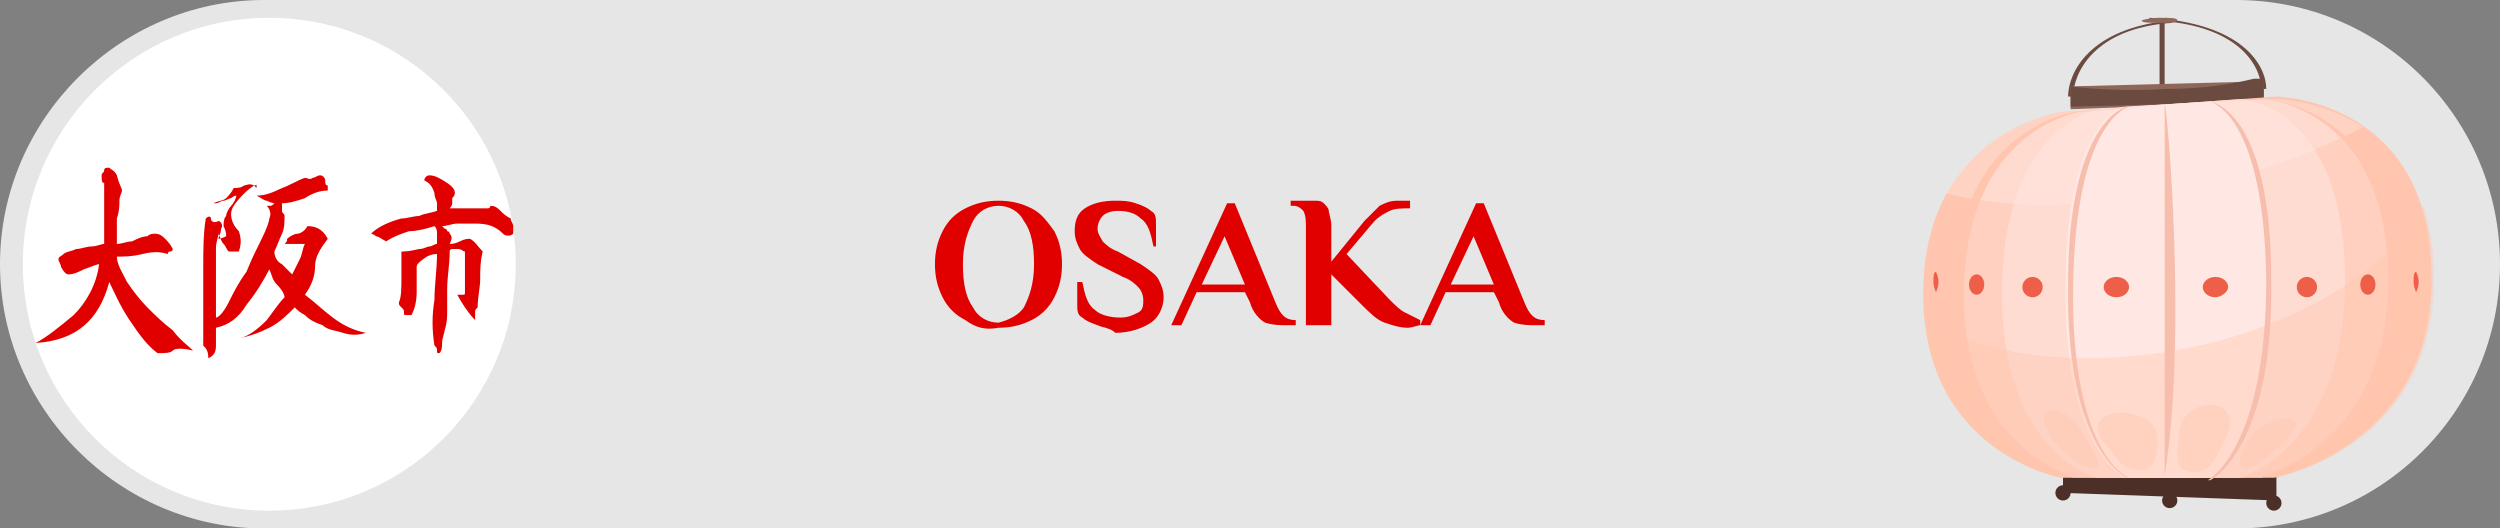<?xml version="1.0" encoding="UTF-8"?>
<!-- Generator: Adobe Illustrator 28.0.0, SVG Export Plug-In . SVG Version: 6.00 Build 0)  -->
<svg xmlns="http://www.w3.org/2000/svg" xmlns:xlink="http://www.w3.org/1999/xlink" version="1.1" id="Layer_1" x="0px" y="0px" viewBox="0 0 98.4 20.8" style="enable-background:new 0 0 98.4 20.8;" xml:space="preserve">
<rect x="0" y="0" width="98.4" height="20.8" fill="#808080" stroke="none"/>
<style type="text/css">
	.st0{fill:#E6E6E6;}
	.st1{fill:#FFFFFF;}
	.st2{enable-background:new    ;}
	.st3{fill:#E10000;}
	.st4{fill:#6B4B3F;}
	.st5{fill:#8E675B;}
	.st6{fill:#4C3028;}
	.st7{fill:#FFC5AE;}
	.st8{fill:#FFD0C0;}
	.st9{fill:#FFDCD2;}
	.st10{fill:#FFE8E3;}
	.st11{opacity:0.4;fill:#FFC5AE;enable-background:new    ;}
	.st12{opacity:0.4;fill:#FFE8E3;enable-background:new    ;}
	.st13{fill:#F7BDAD;}
	.st14{fill:#ED5F48;}
</style>
<g>
	<path class="st0" d="M88,20.8H10.4C4.7,20.8,0,16.1,0,10.4l0,0C0,4.7,4.7,0,10.4,0H88c5.8,0,10.4,4.7,10.4,10.4l0,0   C98.4,16.1,93.8,20.8,88,20.8z"></path>
	<circle class="st1" cx="10.6" cy="10.4" r="9.7"></circle>
</g>
<g class="st2">
	<path class="st3" d="M4.8,7.5c0,0.1-0.1,0.2-0.1,0.4c0,0.2,0,0.4-0.1,0.7c0,0.2,0,0.4,0,0.6s0,0.3,0,0.4c0.2,0,0.4-0.1,0.6-0.1   c0.2-0.1,0.4-0.2,0.6-0.2C5.9,9.2,6,9.2,6.1,9.2c0.2,0,0.3,0.1,0.4,0.2s0.2,0.2,0.3,0.4c0,0.1-0.1,0.1-0.1,0.1   C6.6,9.9,6.6,10,6.6,10c-0.3-0.1-0.6-0.1-1,0s-0.7,0.1-1,0.1c0,0.3,0.2,0.6,0.4,1c0.2,0.3,0.5,0.7,0.8,1s0.6,0.6,1,0.9   c0.3,0.4,0.6,0.6,0.8,0.8c-0.4-0.1-0.7-0.1-0.8,0s-0.3,0.1-0.6,0.1c-0.4-0.3-0.7-0.7-1.1-1.3c-0.4-0.6-0.6-1.1-0.8-1.5   c-0.4,1.5-1.3,2.3-2.9,2.4c0.4-0.2,0.9-0.6,1.5-1.1c0.5-0.5,0.9-1.2,1-2c-0.1,0-0.3,0.1-0.6,0.2c-0.2,0.1-0.4,0.2-0.6,0.2   c-0.1,0-0.2-0.1-0.3-0.3c0-0.1-0.1-0.2-0.1-0.3s0.1-0.1,0.2-0.2S2.8,9.9,3,9.8c0.2,0,0.4-0.1,0.6-0.1c0.2,0,0.4-0.1,0.5-0.1   c0-0.1,0-0.2,0-0.5s0-0.4,0-0.7c0-0.2,0-0.4,0-0.7c0-0.2,0-0.4,0-0.5C4,7.2,4,7.1,4,6.9c0-0.1,0.1-0.1,0.1-0.2s0.1-0.1,0.2-0.1   c0.1,0.1,0.2,0.1,0.3,0.3C4.7,7.3,4.8,7.4,4.8,7.5z"></path>
	<path class="st3" d="M10,7.3C9.7,7.5,9.4,7.8,9.2,8.1s-0.1,0.7,0.2,1c0.1,0.3,0.1,0.5,0,0.8c-0.1,0-0.3,0-0.4,0   C8.9,9.8,8.9,9.7,8.8,9.6C8.7,9.5,8.7,9.4,8.6,9.2c0,0.1-0.1,0.3-0.1,0.6s0,0.7,0,1s0,0.7,0,1.1c0,0.3,0,0.5,0,0.6   c0.1,0,0.3-0.2,0.5-0.6s0.4-0.8,0.7-1.2c0.2-0.5,0.4-0.9,0.6-1.3c0.2-0.4,0.3-0.7,0.3-0.8c0.1-0.2,0-0.4-0.1-0.5c0,0,0,0,0.1,0   s0.1,0,0.2-0.1c0,0-0.1,0-0.3-0.1c-0.1,0-0.2-0.1-0.4-0.2c0.3,0,0.6-0.1,1-0.3C11.4,7.3,11.7,7.1,12,7c0.1,0,0.2,0.1,0.3,0   c0.1,0,0.2-0.1,0.3-0.1s0.2,0.1,0.2,0.2s0,0.2,0.1,0.2c0,0.1,0,0.2,0,0.2c-0.3,0-0.6,0.1-0.9,0.3C11.7,7.9,11.4,8,11.1,8   c0,0.1,0,0.2,0,0.3s0.1,0.1,0.1,0.2c0,0.2,0,0.5-0.1,0.7s-0.2,0.5-0.3,0.7c0,0.2,0.1,0.4,0.3,0.5c0.2,0.2,0.3,0.3,0.4,0.4   c0.1-0.2,0.2-0.4,0.3-0.6s0.1-0.4,0.2-0.6c-0.1,0-0.2,0-0.4,0s-0.3,0-0.4,0c0.1-0.1,0.1-0.1,0.1-0.2c0.1-0.1,0.3-0.2,0.4-0.2   s0.3-0.1,0.4-0.3c0.3,0,0.6,0.1,0.8,0.5c-0.3,0.4-0.5,0.7-0.5,1.1c0,0.3-0.1,0.7-0.4,1.1c0.4,0.3,0.7,0.6,1.1,0.9   c0.4,0.3,0.8,0.5,1.3,0.6c-0.3,0.1-0.6,0.1-0.9,0c-0.3-0.1-0.6-0.1-0.8-0.3c-0.3-0.1-0.5-0.2-0.7-0.4c-0.2-0.1-0.3-0.2-0.4-0.3   c-0.3,0.3-0.6,0.6-1,0.8c-0.4,0.2-0.7,0.3-1.1,0.4c0.3-0.1,0.6-0.3,1-0.7c0.3-0.4,0.5-0.7,0.7-0.9c0-0.1-0.1-0.3-0.3-0.5   s-0.2-0.4-0.3-0.6c-0.2,0.4-0.5,0.9-0.9,1.4c-0.3,0.5-0.7,0.8-1.2,0.9c0,0.2,0,0.4,0,0.7c0,0.3-0.1,0.4-0.3,0.5   c0-0.3-0.1-0.4-0.2-0.5c0-0.2,0-0.4,0-0.6s0-0.4,0-0.6c0-0.6,0-1.2,0-1.9c0-0.6,0-1.3,0.1-1.9c0.1-0.1,0.2-0.1,0.2,0   s0.1,0.2,0.3,0.1c0.1,0,0.2,0.2,0.1,0.3c0,0.2-0.1,0.3-0.1,0.4c0,0,0.1,0,0.3-0.1c0-0.1,0-0.2-0.1-0.4c0-0.1,0-0.3,0.1-0.4   c0-0.1,0.1-0.3,0.2-0.4C9.2,8,9.3,7.8,9.3,7.7c0,0-0.1,0-0.2,0.1C9,7.8,8.9,7.9,8.8,7.9S8.6,8,8.5,8S8.4,8,8.4,8   c0.2-0.1,0.4-0.1,0.5-0.2s0.2-0.2,0.3-0.4c0.1,0,0.3,0,0.4-0.1C9.7,7.3,9.8,7.2,10,7.3c-0.1-0.1,0,0,0.1,0.1   C10.1,7.2,10.1,7.3,10,7.3z"></path>
	<path class="st3" d="M17.8,7.8c0,0.1,0,0.1,0,0.2s-0.1,0.2-0.1,0.2c0.1,0,0.3,0,0.4,0s0.3,0,0.4,0c0.2,0,0.5,0,0.7,0   c0.1,0,0.1-0.1,0.1-0.1c0.2,0,0.3,0.1,0.4,0.2s0.2,0.2,0.4,0.3c0,0.1,0.1,0.2,0.1,0.3c0,0.1,0,0.2,0,0.3c-0.1,0.1-0.3,0.1-0.4,0   c-0.3-0.3-0.6-0.4-1.1-0.4c-0.2,0-0.5,0-0.7,0s-0.4,0.1-0.6,0.1c0,0,0,0,0.1,0.1c0,0,0.1,0,0.1,0.1c0.1,0,0.1,0.1,0.1,0.1   c0.1,0.1,0.1,0.2,0,0.4c0.1,0,0.2,0,0.4-0.1s0.3-0.1,0.4-0.1c0.2,0.1,0.3,0.3,0.5,0.5c-0.1,0.4-0.1,0.7-0.1,1.1   c0,0.3-0.1,0.7-0.1,1.1c-0.1,0.1-0.1,0.1-0.1,0.2v0.1c0,0.1,0,0.1,0,0.2c0,0-0.2-0.2-0.4-0.5c-0.2-0.3-0.3-0.5-0.3-0.5   c0.1,0,0.1,0,0.2,0s0.1,0,0.1-0.1c0-0.2,0-0.4,0-0.8c0-0.3,0-0.5,0-0.8c-0.1,0-0.1-0.1-0.3-0.1c-0.1,0-0.1,0-0.2,0   c0,0-0.1,0-0.1,0.1c0,0.5-0.1,1-0.1,1.5c0,0.3,0,0.5,0,0.8s0,0.5-0.1,0.8c0,0.1-0.1,0.3-0.1,0.5c0,0.1,0,0.3-0.1,0.4   c-0.1,0-0.1,0-0.1-0.1s0-0.1-0.1-0.2c-0.1-0.6-0.1-1.2,0-1.8c0-0.6,0.1-1.2,0.1-1.8c-0.1,0-0.2,0-0.4,0.1c-0.3,0.2-0.4,0.3-0.4,0.4   c0,0.2,0,0.5,0,1c0,0.4-0.1,0.7-0.2,0.9c0,0-0.1,0-0.2,0s-0.1,0-0.1-0.1s0-0.1-0.1-0.2s-0.1-0.1-0.1-0.2c0.1-0.2,0.1-0.6,0.1-1   c0-0.5,0-0.8,0-1c0.1,0,0.3,0,0.7-0.1c0.2,0,0.3-0.1,0.4-0.1s0.2-0.1,0.3-0.1c0-0.1,0-0.2,0-0.4c0-0.1,0-0.2-0.1-0.3   c-0.3,0.1-0.7,0.2-1,0.2c-0.3,0.1-0.6,0.2-0.9,0.4c-0.2-0.1-0.3-0.2-0.4-0.2c-0.1-0.1-0.2-0.1-0.2-0.1c0.3-0.3,0.8-0.5,1.2-0.6   c0.2,0,0.5-0.1,0.7-0.1c0.2-0.1,0.4-0.1,0.7-0.2c0-0.1,0-0.2,0-0.3s-0.1-0.2-0.1-0.4c-0.1-0.3-0.2-0.4-0.4-0.5   c0-0.1,0.1-0.2,0.2-0.2c0.2,0,0.4,0.1,0.7,0.3C17.9,7.4,18,7.6,17.8,7.8z"></path>
</g>
<g class="st2">
	<path class="st3" d="M38,12.6c-0.4-0.2-0.7-0.5-0.9-0.9s-0.3-0.8-0.3-1.3s0.1-0.9,0.3-1.3s0.5-0.7,0.9-0.9c0.4-0.2,0.8-0.3,1.3-0.3   s0.9,0.1,1.3,0.3c0.4,0.2,0.6,0.5,0.9,0.9c0.2,0.4,0.3,0.8,0.3,1.3s-0.1,0.9-0.3,1.3s-0.5,0.7-0.9,0.9c-0.4,0.2-0.8,0.3-1.3,0.3   C38.8,13,38.4,12.9,38,12.6z M40.3,12.1c0.2-0.4,0.4-0.9,0.4-1.7c0-0.7-0.1-1.3-0.4-1.7c-0.2-0.4-0.6-0.6-1-0.6s-0.8,0.2-1,0.6   s-0.4,0.9-0.4,1.7c0,0.7,0.1,1.3,0.4,1.7c0.2,0.4,0.6,0.6,1,0.6C39.7,12.6,40.1,12.4,40.3,12.1z"></path>
	<path class="st3" d="M43.2,12.8c-0.3-0.1-0.5-0.2-0.6-0.3c-0.2-0.1-0.2-0.3-0.2-0.5v-0.9h0.2c0.1,0.5,0.2,0.9,0.5,1.1   c0.2,0.2,0.6,0.3,1,0.3c0.3,0,0.5-0.1,0.7-0.2S45,12,45,11.8s-0.1-0.4-0.2-0.5c-0.1-0.1-0.3-0.3-0.6-0.4l-1-0.5   c-0.3-0.2-0.6-0.4-0.7-0.6c-0.1-0.2-0.2-0.4-0.2-0.7c0-0.4,0.1-0.7,0.4-0.9C43,8,43.4,7.9,43.9,7.9c0.3,0,0.5,0,0.8,0.1   s0.5,0.2,0.6,0.3c0.2,0.1,0.2,0.3,0.2,0.5v0.9h-0.1c-0.1-0.5-0.2-0.9-0.5-1.1c-0.2-0.2-0.5-0.3-0.9-0.3c-0.3,0-0.5,0.1-0.6,0.2   S43.2,8.8,43.2,9s0.1,0.3,0.2,0.5c0.1,0.1,0.3,0.3,0.6,0.4l0.9,0.5c0.3,0.2,0.6,0.4,0.7,0.6c0.1,0.2,0.2,0.4,0.2,0.7   c0,0.4-0.2,0.8-0.5,1s-0.8,0.4-1.4,0.4C43.7,12.9,43.4,12.9,43.2,12.8z"></path>
	<path class="st3" d="M49.8,12.7c-0.2-0.1-0.5-0.4-0.6-0.8L49,11.5h-1.9l-0.6,1.3h-0.4L48.3,8h0.3l1.6,3.9c0.2,0.5,0.4,0.7,0.8,0.7   v0.2c-0.1,0-0.2,0-0.4,0C50.4,12.8,50.1,12.8,49.8,12.7z M47.3,11.2H49l-0.8-1.9L47.3,11.2z"></path>
	<path class="st3" d="M54.5,12.7c-0.3-0.1-0.6-0.4-0.9-0.7l-1.2-1.2v2h-1V8.9c0-0.2,0-0.4-0.1-0.6c-0.1-0.1-0.2-0.2-0.4-0.2h-0.1   V7.9h0.9c0.2,0,0.3,0,0.4,0.1c0.1,0.1,0.2,0.2,0.2,0.3c0,0.1,0.1,0.3,0.1,0.6v1.4l1.3-1.6c0.2-0.2,0.4-0.4,0.6-0.6   C54.5,8,54.7,7.9,55,7.9h0.5v0.3c-0.3,0-0.6,0-0.8,0.1s-0.4,0.2-0.6,0.4L53,10l1.7,1.8c0.2,0.2,0.4,0.4,0.6,0.5   c0.2,0.1,0.4,0.2,0.6,0.3v0.2c-0.1,0-0.3,0.1-0.5,0.1C55.1,12.9,54.8,12.8,54.5,12.7z"></path>
	<path class="st3" d="M59.6,12.7c-0.2-0.1-0.5-0.4-0.6-0.8l-0.2-0.4h-1.9l-0.6,1.3h-0.4L58.1,8h0.3l1.6,3.9c0.2,0.5,0.4,0.7,0.8,0.7   v0.2c-0.1,0-0.2,0-0.4,0C60.2,12.8,59.9,12.8,59.6,12.7z M57.1,11.2h1.7L58,9.3L57.1,11.2z"></path>
</g>
<g>
	<g>
		<polygon class="st4" points="85.2,3.6 85,3.6 85,0.8 85.2,0.8   "></polygon>
	</g>
	<g>
		<path class="st4" d="M89.2,3.5H89c0-0.9-0.9-2.6-4.4-2.7V0.7C88.3,0.9,89.2,2.6,89.2,3.5z"></path>
	</g>
	<g>
		<path class="st4" d="M81.6,3.8h-0.2c0-0.9,0.8-2.7,4.1-3v0.1C82.4,1.1,81.6,2.9,81.6,3.8z"></path>
	</g>
	<polygon class="st5" points="89.1,3.2 81.5,3.4 81.5,4.3 89.1,4  "></polygon>
	<path class="st4" d="M85.3,3.5c-1.6,0.1-3,0-3.8-0.1v0.8L89.1,4V3.1h-0.4C87.9,3.3,86.7,3.5,85.3,3.5z"></path>
	<polygon class="st6" points="89.6,17.7 81.2,17.7 81.2,19.4 89.6,19.7  "></polygon>
	<path class="st7" d="M89.6,3.8l-8.4,0.6c0,0-5.4,0.7-5.5,7c-0.1,6.4,5.4,7.4,5.4,7.4h8.4c0,0,6.4-1.2,6.2-8.1   C95.6,3.9,89.6,3.8,89.6,3.8z"></path>
	<path class="st8" d="M89,3.9l-7.2,0.5c0,0-4.7,0.6-4.8,7c-0.1,6.4,4.7,7.4,4.7,7.4H89c0,0,5.4-1.2,5.3-8S89,3.9,89,3.9z"></path>
	<path class="st9" d="M88.2,3.9l-5.6,0.4c0,0-3.7,0.6-3.8,7c-0.1,6.5,3.7,7.5,3.7,7.5h5.7c0,0,4.2-1.2,4.1-8   C92.2,4.1,88.2,3.9,88.2,3.9z"></path>
	<path class="st10" d="M87,4l-3.4,0.2c0,0-2.3,0.5-2.3,7c-0.1,6.5,2.3,7.6,2.3,7.6H87c0,0,2.5-1.2,2.4-7.9C89.4,4.3,87,4,87,4z"></path>
	<path class="st11" d="M87.4,13.4c-4.5,1.2-9,0.8-11.6-0.8c0.5,5.4,5.4,6.2,5.4,6.2h8.4c0,0,6.4-1.2,6.2-8.1c0-1-0.2-1.9-0.4-2.6   C94.2,10.3,91.3,12.3,87.4,13.4z"></path>
	<path class="st5" d="M85.7,0.8c0-0.1-0.3-0.1-0.7-0.1c-0.4,0-0.7,0.1-0.7,0.1c0,0.1,0.3,0.1,0.7,0.1S85.7,0.9,85.7,0.8z"></path>
	<path class="st12" d="M81.2,4.4c0,0-3,0.4-4.6,3.2c2.5,0.7,6.2,0.6,10.2-0.3C89.2,6.7,91.3,5.9,93,5c-1.7-1.1-3.5-1.1-3.5-1.1   L81.2,4.4z"></path>
	<path class="st13" d="M85.2,18.7V4.1C85.3,4.1,86.1,13.3,85.2,18.7z"></path>
	<g>
		<path class="st13" d="M81.6,11.2c0.1-6.5,2.2-7,2.2-7l1.6-0.1l-1.7,0.1c0,0-2.3,0.5-2.3,7c-0.1,6.5,2.3,7.6,2.3,7.6h0.1    C83.7,18.8,81.5,17.8,81.6,11.2z"></path>
		<path class="st13" d="M87,4L87,4c0.2,0.1,2.1,0.7,2.2,7c0,6.7-2.3,7.9-2.3,7.9H87c0,0,2.5-1.2,2.4-7.9C89.4,4.3,87,4,87,4z"></path>
	</g>
	<g>
		<path class="st7" d="M77.3,11.4c0.1-6.4,4.6-7,4.6-7l3.7-0.3l-3.9,0.3c0,0-4.7,0.6-4.8,7c-0.1,6.4,4.7,7.4,4.7,7.4h0.1    C81.8,18.8,77.2,17.8,77.3,11.4z"></path>
		<path class="st7" d="M89,3.9L89,3.9c0.5,0,4.9,0.6,5,6.9c0.1,6.8-5.1,8-5.1,8H89c0,0,5.4-1.2,5.3-8S89,3.9,89,3.9z"></path>
	</g>
	<path class="st14" d="M76.3,11.1c0-0.2-0.1-0.4-0.1-0.4c-0.1,0-0.1,0.2-0.1,0.4c0,0.2,0.1,0.4,0.1,0.4S76.3,11.3,76.3,11.1z"></path>
	<path class="st14" d="M95.2,11.1c0-0.2-0.1-0.4-0.1-0.4c-0.1,0-0.1,0.2-0.1,0.4c0,0.2,0.1,0.4,0.1,0.4   C95.1,11.5,95.2,11.3,95.2,11.1z"></path>
	<ellipse class="st14" cx="77.8" cy="11.2" rx="0.3" ry="0.4"></ellipse>
	<ellipse class="st14" cx="93.2" cy="11.2" rx="0.3" ry="0.4"></ellipse>
	<ellipse class="st14" cx="80" cy="11.3" rx="0.4" ry="0.4"></ellipse>
	<ellipse class="st14" cx="90.8" cy="11.3" rx="0.4" ry="0.4"></ellipse>
	<path class="st14" d="M83.8,11.3c0-0.2-0.2-0.4-0.5-0.4s-0.5,0.2-0.5,0.4s0.2,0.4,0.5,0.4C83.6,11.7,83.8,11.5,83.8,11.3z"></path>
	<path class="st14" d="M87.7,11.3c0-0.2-0.2-0.4-0.5-0.4s-0.5,0.2-0.5,0.4s0.2,0.4,0.5,0.4C87.4,11.7,87.7,11.5,87.7,11.3z"></path>
	<circle class="st6" cx="81.2" cy="19.4" r="0.3"></circle>
	<circle class="st6" cx="89.5" cy="19.8" r="0.3"></circle>
	<circle class="st6" cx="85.4" cy="19.7" r="0.3"></circle>
	<path class="st11" d="M85.8,16.9c0.2-1.3,2.4-1.3,1.9,0.1c-0.5,1.1-0.7,1.6-1.4,1.6C85.7,18.5,85.6,18.3,85.8,16.9z"></path>
	<path class="st11" d="M88.5,17.3c0.5-0.9,2.8-1.3,1.4,0.1c-0.9,0.8-1.2,1.1-1.6,1C88.1,18.3,88.1,18.1,88.5,17.3z"></path>
	<path class="st11" d="M84.9,17.2c0-1.3-3.2-1.3-2.1,0.2c0.7,0.9,0.8,1.1,1.5,1.1C84.7,18.5,85,18,84.9,17.2z"></path>
	<path class="st11" d="M82,17.1c-0.6-1.3-2.3-1.3-1.2,0.2c0.7,0.9,1.4,1.2,1.7,1.1C82.8,18.3,82.3,17.6,82,17.1z"></path>
</g>
</svg>

